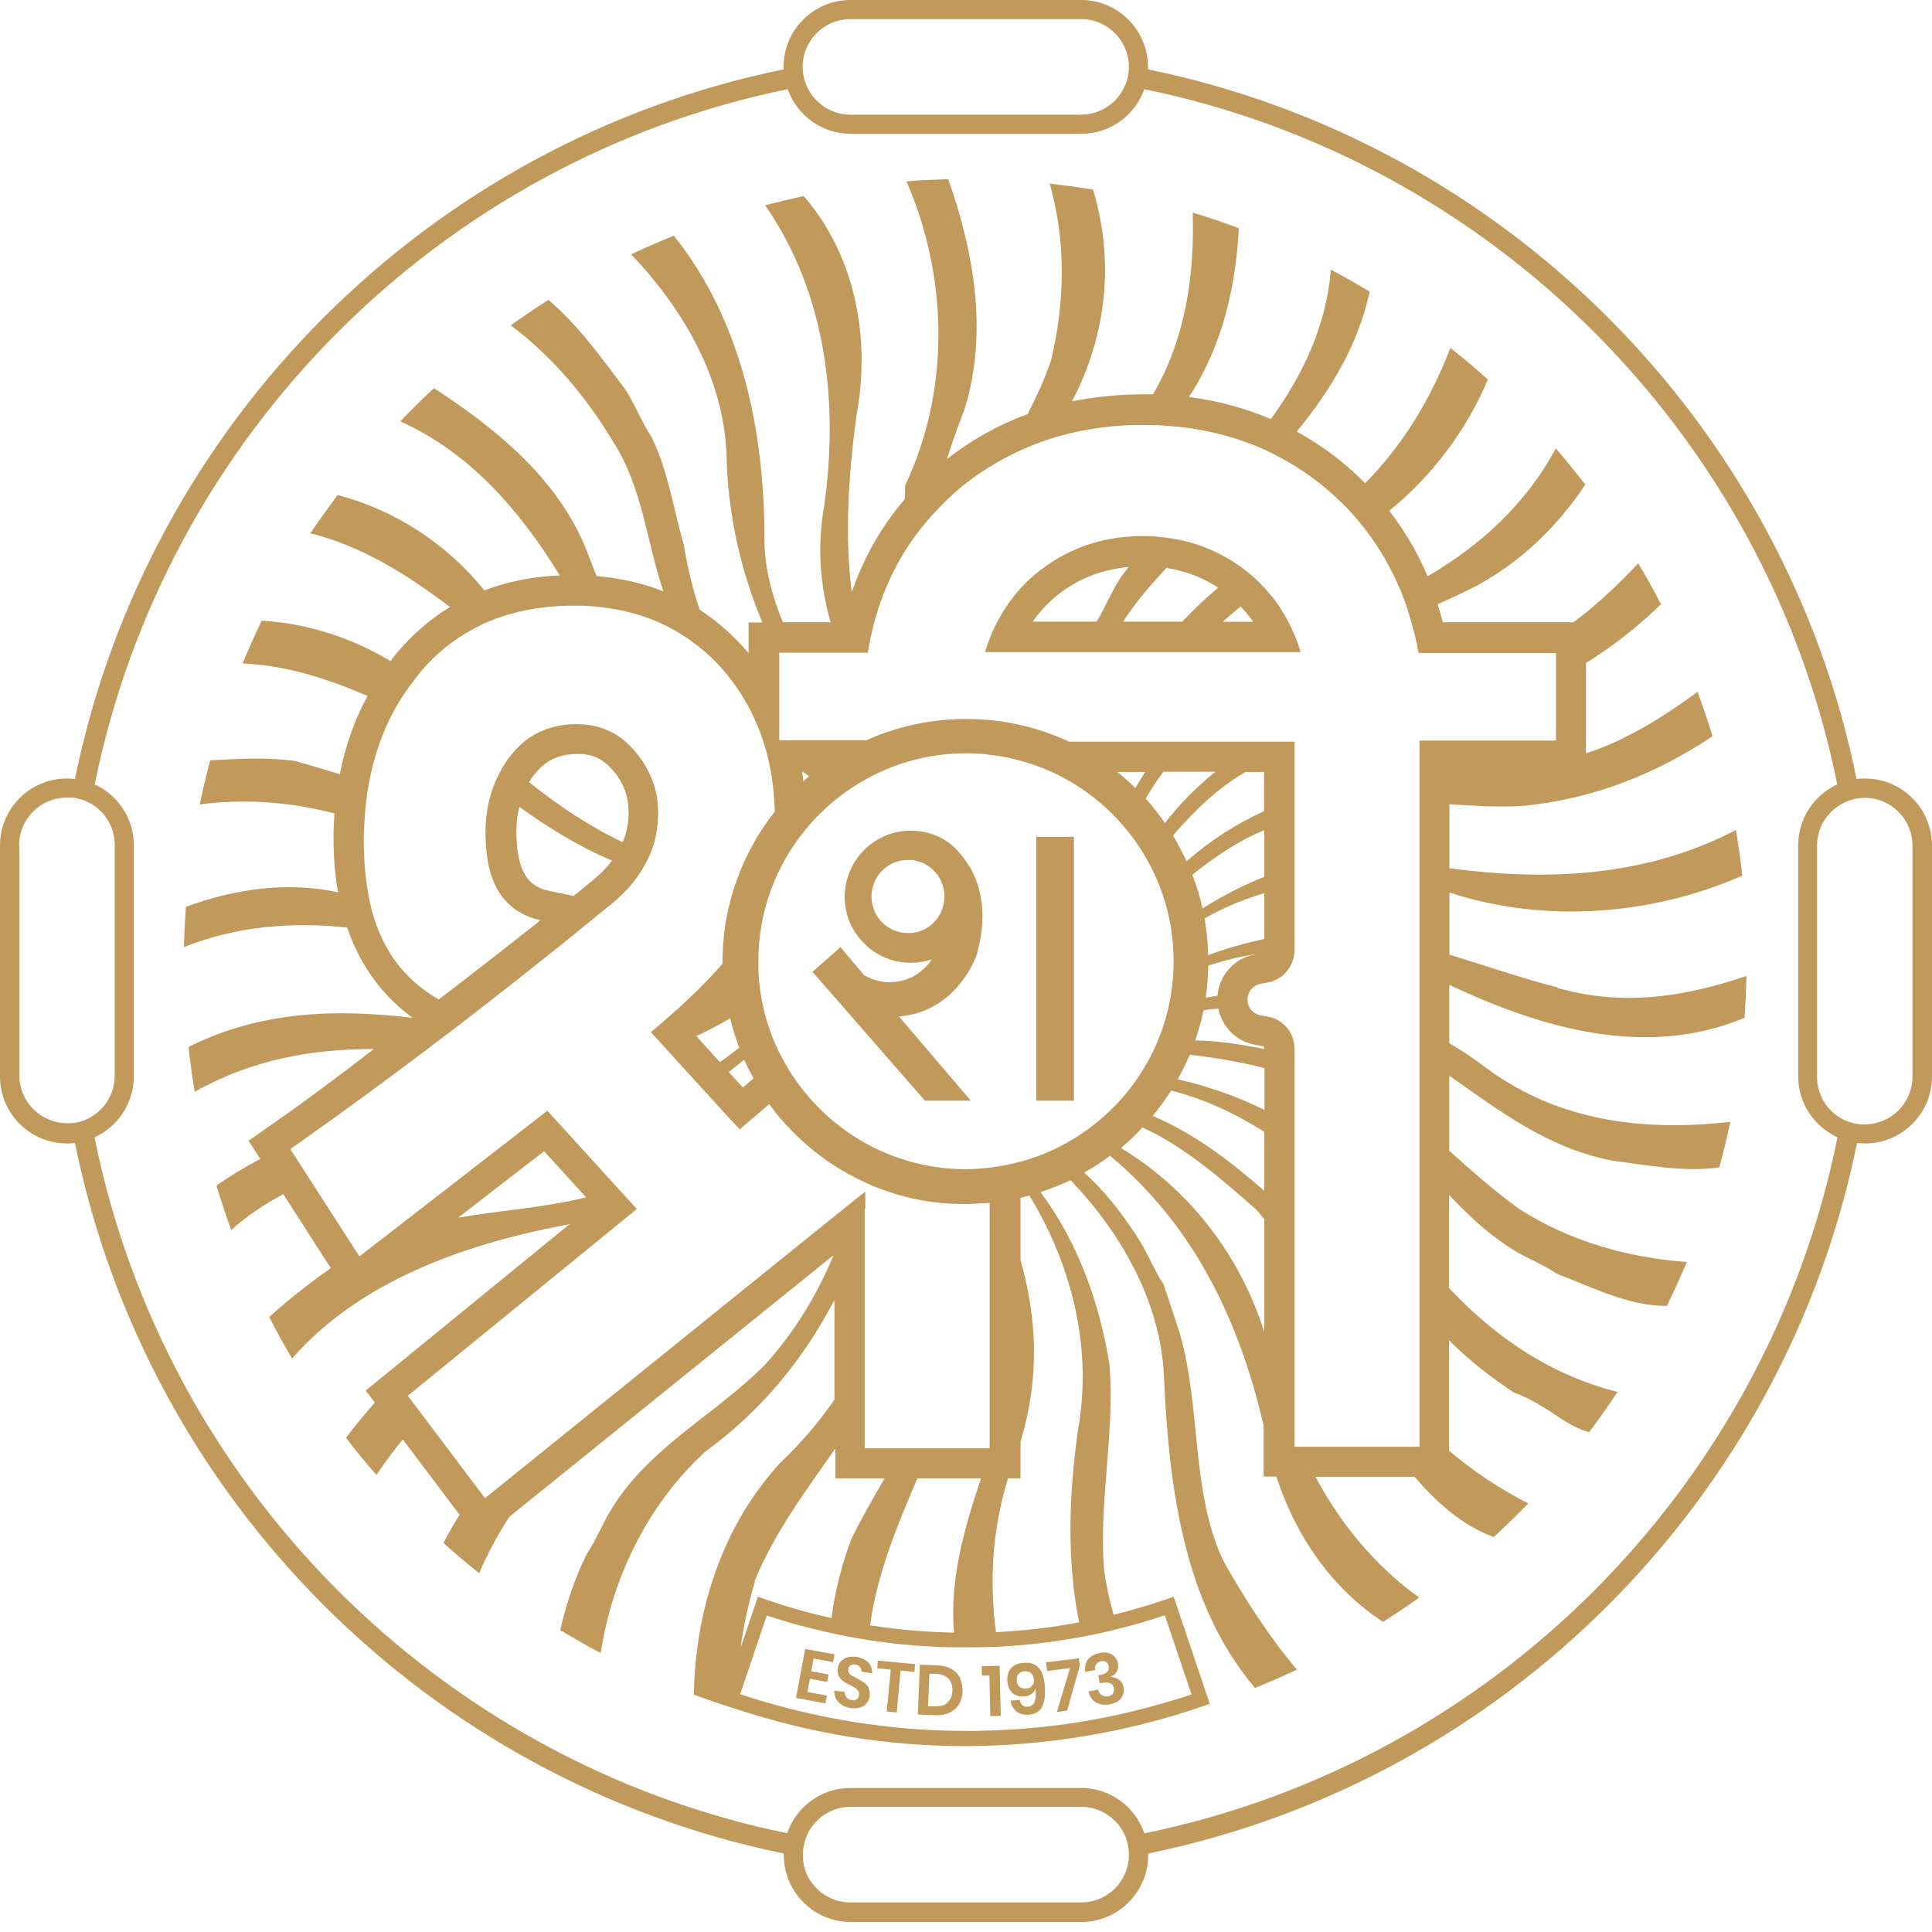 <svg width="66" height="66" viewBox="0 0 66 66" fill="none" xmlns="http://www.w3.org/2000/svg">
<path d="M53.209 33.731C51.983 33.42 50.757 32.992 49.515 32.612V30.49C52.736 31.547 56.407 31.283 59.519 29.915C59.465 29.394 59.387 28.873 59.302 28.353C56.329 29.907 53 30.133 49.515 29.658V27.474C50.377 27.529 51.199 27.583 52.045 27.529C54.381 27.303 56.539 26.464 58.502 25.151C58.347 24.638 58.177 24.133 57.99 23.635C56.803 24.506 55.538 25.298 54.18 25.734V22.648C55.095 22.081 55.949 21.412 56.741 20.643C56.5 20.169 56.236 19.703 55.965 19.244C55.274 19.975 54.544 20.674 53.753 21.257H49.29C49.236 21.047 49.174 20.845 49.112 20.643C49.376 20.526 49.639 20.402 49.903 20.278C51.626 19.493 53.078 18.179 54.156 16.555C53.83 16.135 53.497 15.716 53.147 15.319C52.123 17.231 50.563 18.638 48.77 19.687C48.429 18.879 47.986 18.133 47.459 17.449C48.918 16.267 50.097 14.705 50.827 12.964C50.416 12.591 49.989 12.234 49.546 11.884C48.879 13.633 47.916 15.21 46.636 16.508C46.426 16.298 46.209 16.096 45.984 15.902C45.456 15.451 44.89 15.07 44.3 14.744C45.448 13.337 46.388 11.806 46.791 9.964C46.356 9.7 45.914 9.451 45.464 9.21C45.316 11.107 44.509 12.809 43.415 14.317C42.538 13.944 41.607 13.687 40.613 13.563C40.637 13.524 40.668 13.485 40.691 13.446C41.793 11.713 42.22 9.716 42.321 7.796C41.801 7.602 41.273 7.423 40.745 7.26C40.807 9.358 40.512 11.542 39.403 13.446C39.403 13.446 39.395 13.462 39.387 13.47C39.286 13.47 39.185 13.47 39.077 13.47C38.223 13.47 37.408 13.555 36.624 13.71C37.827 11.387 38.068 8.892 37.338 6.475C36.849 6.397 36.352 6.327 35.856 6.273C36.438 8.255 36.368 10.438 35.895 12.342C35.685 12.964 35.406 13.555 35.103 14.146C34.109 14.511 33.194 15.024 32.348 15.684C32.526 15.117 32.728 14.55 32.945 13.998C33.76 11.387 33.279 8.635 32.394 6.125C31.913 6.133 31.44 6.156 30.966 6.195C32.41 9.514 32.449 13.361 30.92 16.586C30.92 16.741 30.92 16.897 30.904 17.06C30.105 17.985 29.507 19.05 29.096 20.231C28.848 18.28 28.987 16.213 29.259 14.192C29.756 11.527 29.204 8.713 27.458 6.7C27.016 6.793 26.573 6.902 26.139 7.011C28.227 10.027 28.661 13.757 28.149 17.324C27.908 18.677 28.017 19.998 28.374 21.257H26.744C26.372 20.348 26.116 19.407 26.116 18.436C26.116 14.682 25.324 10.928 23.019 8.052C22.522 8.255 22.033 8.464 21.56 8.69C23.407 10.625 24.827 13.096 24.827 15.855C24.913 17.76 25.332 19.578 26.046 21.265H25.572V22.314C25.503 22.228 25.425 22.143 25.347 22.057C24.905 21.576 24.424 21.171 23.904 20.829C23.663 20.13 23.492 19.399 23.36 18.622C22.996 17.332 22.809 16.042 22.258 14.931C21.894 14.379 21.707 13.827 21.335 13.267C20.473 12.117 19.721 11.084 18.735 10.244C18.3 10.524 17.866 10.812 17.447 11.115C18.875 12.179 20.047 13.586 20.962 15.117C21.956 16.679 22.072 18.451 22.662 20.2C21.956 19.92 21.195 19.749 20.38 19.679C20.264 19.392 20.155 19.096 20.039 18.801C19.069 16.361 16.95 14.643 14.823 13.26C14.428 13.625 14.047 14.006 13.675 14.394C16.057 15.467 17.749 17.425 19.123 19.656C18.192 19.695 17.338 19.866 16.546 20.169C15.289 18.599 13.512 17.425 11.533 16.912C11.214 17.34 10.904 17.775 10.601 18.218C12.34 18.646 13.877 19.609 15.374 20.736C14.691 21.148 14.086 21.677 13.543 22.322C13.473 22.407 13.411 22.5 13.341 22.586C12.022 21.785 10.5 21.296 8.94 21.203C8.708 21.684 8.49 22.174 8.288 22.664C9.755 22.726 11.168 23.177 12.557 23.775C12.107 24.591 11.796 25.485 11.61 26.449C11.114 26.293 10.601 26.145 10.089 25.998C9.119 25.858 8.149 25.928 7.179 25.974C7.047 26.472 6.93 26.977 6.822 27.482C8.389 27.272 9.942 27.404 11.424 27.785C11.408 28.065 11.393 28.337 11.393 28.625C11.393 29.309 11.447 29.923 11.548 30.482C9.841 30.109 8.025 30.358 6.348 30.98C6.317 31.438 6.294 31.889 6.286 32.355C8.032 31.656 9.926 31.477 11.859 31.687C12.371 33.179 13.232 34.143 14.101 34.772C11.44 34.446 8.84 34.555 6.441 35.767C6.496 36.28 6.566 36.793 6.651 37.298C8.576 36.21 10.648 35.829 12.774 35.837C11.649 36.7 10.555 37.524 9.476 38.278L8.49 38.969L8.894 39.591C8.374 39.863 7.869 40.166 7.396 40.5C7.551 41.013 7.714 41.518 7.9 42.016C8.451 41.526 9.049 41.13 9.678 40.796L11.3 43.321C10.578 43.827 9.856 44.394 9.197 44.992C9.445 45.474 9.701 45.948 9.98 46.407C12.247 43.811 15.77 42.521 19.294 41.852C19.348 41.845 19.402 41.829 19.464 41.814L12.495 47.503L12.805 47.915C12.464 48.303 12.13 48.7 11.82 49.119C12.153 49.554 12.495 49.974 12.86 50.386C13.139 49.966 13.442 49.562 13.76 49.174L15.7 51.746C15.506 52.057 15.32 52.376 15.149 52.71C15.545 53.067 15.949 53.409 16.368 53.744C16.655 53.067 17.004 52.43 17.4 51.816L28.475 42.878C27.908 44.254 27.125 45.529 26.116 46.64C24.455 48.303 22.251 49.407 20.962 51.435C20.598 51.987 20.411 52.539 20.039 53.099C19.643 53.891 19.348 54.777 19.138 55.687C19.589 55.959 20.054 56.223 20.52 56.471C20.916 53.883 22.142 51.381 24.09 49.593C26.007 48.194 27.427 46.469 28.506 44.41V47.814C27.971 48.591 27.35 49.314 26.667 49.959C24.703 52.088 23.756 54.948 23.702 57.894C24.175 58.065 24.649 58.228 25.13 58.376C27.652 59.215 30.283 59.65 32.969 59.65C35.654 59.65 38.479 59.192 41.087 58.29L41.327 58.205L40.093 54.544L39.853 54.63C39.255 54.839 38.65 55.01 38.044 55.166C37.905 54.684 37.796 54.187 37.718 53.658C37.532 51.264 38.083 49.049 37.905 46.648C37.579 44.549 36.834 42.451 35.545 40.726C35.895 40.609 36.236 40.477 36.57 40.314C38.269 42.086 39.589 44.386 39.752 46.834C39.923 50.712 40.396 54.746 42.872 57.661C43.361 57.466 43.834 57.257 44.307 57.039C43.353 55.912 42.507 54.599 41.777 53.293C40.675 50.899 41.04 48.132 40.303 45.544L39.752 43.881C39.387 43.329 39.201 42.777 38.828 42.218C38.285 41.394 37.734 40.679 37.035 40.057C37.346 39.886 37.641 39.692 37.92 39.482C40.683 41.783 42.297 44.938 43.167 48.7V50.441H43.601C44.269 52.492 45.503 54.264 47.249 55.407C47.668 55.142 48.079 54.863 48.483 54.575C46.977 53.495 45.813 52.08 44.936 50.448H48.32C49.104 51.35 49.973 52.127 51.029 52.508C51.432 52.135 51.828 51.754 52.208 51.358C51.246 50.868 50.33 50.262 49.5 49.554V45.785C50.19 46.477 50.904 47.029 51.719 47.573C52.27 47.759 52.821 48.124 53.38 48.498C53.629 48.661 53.955 48.832 54.288 48.925C54.63 48.474 54.948 48.016 55.258 47.549C53.023 46.99 51.114 45.723 49.5 43.998V40.819C50.105 41.456 50.749 42.078 51.541 42.599C52.092 42.964 52.643 43.15 53.202 43.523C54.366 43.959 55.646 44.627 56.943 44.612C57.183 44.122 57.408 43.617 57.626 43.112C55.608 42.964 53.629 42.404 51.913 41.309C51.036 40.679 50.268 39.987 49.508 39.311V36.746C51.261 37.974 52.868 39.21 55.049 39.645C56.221 39.793 57.517 40.057 58.735 39.879C58.875 39.365 58.999 38.853 59.108 38.324C56.166 38.658 53.272 38.316 50.811 36.513C50.392 36.187 49.958 35.899 49.508 35.635V33.645C52.69 35.138 56.228 36.171 59.597 34.772C59.628 34.298 59.651 33.824 59.659 33.342C57.563 34.05 55.452 34.392 53.202 33.746L53.209 33.731ZM15.654 41.596L18.587 39.327L20.023 40.904C18.595 41.254 17.113 41.347 15.654 41.596ZM29.561 41.285V40.702L29.096 41.075L27.039 42.731L16.57 51.179L16.321 50.852L14.466 48.389L13.931 47.681L17.897 44.448L21.754 41.301L21.607 41.138L21.102 40.586L19.689 39.031L19.038 38.316L18.696 37.943L18.207 38.324L17.097 39.187L12.875 42.459L12.278 42.917L12.2 42.801L10.64 40.376L9.918 39.257L10.089 39.132C10.167 39.078 10.244 39.024 10.322 38.969C11.665 38.021 13.054 37.003 14.49 35.923C14.885 35.627 15.273 35.324 15.677 35.021C16.329 34.516 16.996 34.003 17.664 33.474C17.936 33.257 18.215 33.039 18.486 32.822C19.014 32.402 19.542 31.982 20.07 31.547C20.209 31.43 20.357 31.314 20.497 31.197C20.613 31.104 20.73 31.011 20.846 30.917C21.28 30.568 21.622 30.195 21.878 29.798C22.01 29.604 22.111 29.394 22.204 29.192C22.39 28.749 22.483 28.283 22.483 27.778C22.483 27.49 22.452 27.218 22.383 26.962C22.375 26.915 22.359 26.876 22.344 26.829C22.212 26.402 21.994 26.013 21.676 25.648C21.195 25.088 20.613 24.793 19.922 24.747C19.86 24.747 19.79 24.739 19.728 24.739C19.604 24.739 19.488 24.739 19.371 24.754C18.58 24.832 17.943 25.174 17.454 25.803C17.384 25.889 17.322 25.974 17.26 26.068C17.09 26.324 16.95 26.612 16.841 26.907C16.678 27.373 16.585 27.886 16.585 28.438C16.585 28.687 16.601 28.92 16.624 29.138C16.694 29.767 16.872 30.272 17.167 30.645C17.47 31.042 17.897 31.306 18.456 31.438C18.471 31.438 17.866 31.912 17.159 32.464C16.911 32.658 16.647 32.86 16.399 33.055C15.654 33.638 14.986 34.143 14.986 34.143C14.024 33.583 13.372 32.829 12.961 31.858C12.821 31.531 12.712 31.189 12.635 30.816C12.495 30.171 12.425 29.441 12.425 28.633C12.425 28.454 12.433 28.275 12.448 28.096C12.472 27.645 12.518 27.21 12.596 26.791C12.767 25.858 13.062 24.995 13.496 24.21C13.698 23.845 13.938 23.503 14.202 23.169C14.249 23.107 14.296 23.044 14.342 22.982C14.87 22.345 15.491 21.848 16.189 21.475C16.5 21.304 16.826 21.164 17.175 21.055C17.912 20.814 18.719 20.69 19.596 20.69C19.643 20.69 19.682 20.69 19.728 20.69C20.109 20.69 20.481 20.728 20.838 20.783C21.762 20.923 22.592 21.234 23.322 21.7C23.78 21.995 24.206 22.337 24.587 22.757C25.246 23.48 25.728 24.311 26.046 25.236C26.24 25.803 26.364 26.402 26.426 27.047C26.442 27.241 26.457 27.436 26.465 27.63C26.465 27.661 26.465 27.7 26.465 27.731C26.24 28.011 26.038 28.314 25.852 28.617C25.828 28.656 25.805 28.695 25.782 28.741C25.58 29.099 25.394 29.472 25.246 29.86C25.192 30.008 25.138 30.156 25.083 30.311C24.975 30.645 24.889 30.995 24.82 31.345C24.796 31.477 24.773 31.601 24.757 31.733C24.711 32.075 24.688 32.433 24.68 32.783C24.68 32.806 24.68 32.829 24.68 32.845C24.68 32.876 24.68 32.899 24.68 32.923C24.61 33 24.54 33.086 24.462 33.171C23.904 33.785 23.159 34.485 22.235 35.262L22.328 35.363L22.747 35.822L23.694 36.863L24.036 37.236L24.951 38.239L25.254 38.565L25.27 38.581L26.279 37.718C26.457 37.967 26.651 38.208 26.861 38.433C26.977 38.557 27.093 38.674 27.21 38.79C27.458 39.031 27.714 39.249 27.986 39.459C28.087 39.536 28.188 39.606 28.297 39.684C28.607 39.894 28.925 40.088 29.259 40.252C29.383 40.314 29.515 40.376 29.647 40.438C29.957 40.578 30.283 40.694 30.617 40.796C30.772 40.842 30.927 40.881 31.083 40.92C31.416 40.998 31.758 41.06 32.107 41.091C32.255 41.106 32.402 41.114 32.55 41.122C32.689 41.122 32.829 41.13 32.969 41.13C33.202 41.13 33.426 41.114 33.659 41.099C33.706 41.099 33.76 41.099 33.807 41.091V49.477H29.538V41.293L29.561 41.285ZM17.741 27.56C18.743 28.291 19.798 28.928 20.908 29.402C20.722 29.643 20.497 29.876 20.217 30.101C20.008 30.272 19.806 30.436 19.596 30.607L18.812 30.443C18.401 30.358 17.641 30.202 17.641 28.423C17.641 28.119 17.672 27.832 17.741 27.56ZM20.931 26.309C21.304 26.736 21.474 27.203 21.474 27.762C21.474 28.119 21.405 28.454 21.273 28.772C20.147 28.236 19.084 27.529 18.075 26.721C18.137 26.62 18.199 26.518 18.277 26.433C18.649 25.967 19.1 25.757 19.752 25.757C20.241 25.757 20.59 25.92 20.931 26.309ZM25.378 37.151L24.897 36.622C25.076 36.482 25.246 36.342 25.425 36.202C25.518 36.42 25.627 36.63 25.743 36.84L25.378 37.151ZM24.595 36.288L23.787 35.394C24.175 35.215 24.563 35.013 24.944 34.788C25.029 35.13 25.13 35.464 25.254 35.79C25.037 35.961 24.82 36.125 24.595 36.28V36.288ZM27.637 26.518C27.575 26.573 27.505 26.627 27.443 26.689C27.427 26.573 27.419 26.464 27.404 26.348C27.482 26.402 27.559 26.464 27.637 26.518ZM39.798 55.197L40.706 57.886C40.311 58.018 39.915 58.135 39.519 58.243C39.022 58.383 38.518 58.508 38.006 58.617C36.981 58.834 35.933 58.982 34.886 59.06C34.358 59.098 33.83 59.122 33.295 59.13C33.194 59.13 33.093 59.13 32.992 59.13C31.968 59.13 30.951 59.067 29.942 58.935C29.422 58.873 28.902 58.788 28.39 58.687C27.342 58.484 26.302 58.212 25.285 57.878L26.193 55.189C26.892 55.422 27.606 55.617 28.328 55.772C28.778 55.873 29.228 55.959 29.678 56.029C30.664 56.184 31.665 56.262 32.658 56.277C33.139 56.277 33.621 56.277 34.102 56.254C35.064 56.207 36.026 56.091 36.981 55.912C37.4 55.834 37.812 55.749 38.223 55.64C38.751 55.508 39.278 55.352 39.798 55.181V55.197ZM32.588 55.679C32.588 55.679 32.588 55.741 32.596 55.772C31.634 55.757 30.679 55.671 29.724 55.523C29.957 53.79 30.633 52.15 31.339 50.503H33.512C32.953 52.181 32.456 53.883 32.581 55.679H32.588ZM25.774 54.016C26.48 52.321 27.513 50.946 28.537 49.485V50.503H30.221C29.833 51.171 29.445 51.84 29.096 52.547C28.762 53.417 28.529 54.334 28.405 55.275C27.637 55.104 26.876 54.894 26.131 54.63L25.891 54.544L25.301 56.293C25.402 55.539 25.565 54.777 25.79 54.023L25.774 54.016ZM36.826 48.855C36.515 51.054 36.438 53.308 36.865 55.422C35.926 55.601 34.971 55.71 34.024 55.757C33.791 54.016 33.9 52.22 34.435 50.503H34.862V49.244C35.507 47.161 35.444 45.078 34.862 43.049V40.92C34.963 40.897 35.064 40.873 35.165 40.842C36.632 43.252 37.323 46.057 36.826 48.855ZM34.862 39.684C34.529 39.777 34.187 39.84 33.83 39.886C33.559 39.917 33.279 39.941 32.992 39.941C30.609 39.941 28.498 38.752 27.21 36.941C27.008 36.661 26.83 36.358 26.667 36.047C26.209 35.153 25.937 34.143 25.906 33.078C25.906 33 25.906 32.923 25.906 32.837C25.906 31.127 26.511 29.565 27.52 28.337C27.823 27.964 28.165 27.63 28.537 27.327C28.855 27.063 29.204 26.829 29.569 26.627C30.586 26.06 31.758 25.734 33 25.734C33.279 25.734 33.559 25.749 33.838 25.788C34.567 25.873 35.266 26.076 35.91 26.363C38.37 27.474 40.093 29.962 40.093 32.837C40.093 36.109 37.874 38.86 34.87 39.684H34.862ZM42.903 35.697L43.12 35.736C43.159 35.736 43.19 35.775 43.19 35.814V35.837C42.398 35.674 41.622 35.557 40.831 35.542C40.947 35.208 41.04 34.858 41.118 34.508C41.288 34.485 41.452 34.469 41.622 34.454C41.746 35.091 42.251 35.596 42.911 35.697H42.903ZM43.19 37.912C42.259 37.454 41.265 37.104 40.233 36.871C40.38 36.599 40.52 36.319 40.644 36.031C41.514 36.132 42.359 36.272 43.198 36.49V37.912H43.19ZM43.19 40.679C41.987 39.63 40.784 38.72 39.379 38.122C39.604 37.85 39.814 37.555 40.008 37.252C41.149 37.547 42.212 38.044 43.19 38.666V40.679ZM41.599 34.018C41.459 34.034 41.327 34.057 41.188 34.081C41.242 33.723 41.273 33.358 41.273 32.992C41.824 32.806 42.383 32.674 42.942 32.588L42.833 32.612C42.142 32.752 41.645 33.334 41.591 34.018H41.599ZM43.19 32.075C42.553 32.215 41.909 32.394 41.273 32.627C41.265 32.2 41.219 31.78 41.149 31.376C41.809 31.003 42.492 30.715 43.19 30.513V32.075ZM41.079 31.034C40.994 30.638 40.877 30.257 40.73 29.884C41.514 29.262 42.282 28.733 43.19 28.36V29.954C42.46 30.241 41.754 30.614 41.079 31.034ZM43.19 27.708C42.251 28.135 41.358 28.695 40.536 29.425C40.396 29.122 40.241 28.827 40.07 28.539C40.823 27.684 41.568 26.938 42.553 26.371H43.182V27.708H43.19ZM39.798 28.119C39.597 27.824 39.371 27.544 39.139 27.28C39.325 26.962 39.527 26.651 39.744 26.363H41.521C40.893 26.868 40.318 27.443 39.798 28.112V28.119ZM38.782 26.915C38.588 26.721 38.378 26.542 38.169 26.371H39.123C39.007 26.55 38.898 26.728 38.789 26.915H38.782ZM38.293 39.218C38.557 39 38.797 38.767 39.03 38.518C40.458 39.171 41.677 40.236 42.903 41.309C43.004 41.417 43.097 41.534 43.19 41.651V45.505C42.375 42.91 40.644 40.632 38.293 39.218ZM48.491 35.091V49.422H44.222V35.79C44.207 35.254 43.819 34.811 43.291 34.726L43.074 34.687C42.903 34.656 42.763 34.555 42.685 34.415C42.647 34.337 42.616 34.252 42.616 34.158C42.616 34.073 42.631 33.995 42.662 33.925C42.732 33.77 42.864 33.653 43.042 33.614L43.33 33.56C43.834 33.459 44.199 33.016 44.222 32.503V25.337H36.523C36.438 25.298 36.345 25.252 36.259 25.221C35.848 25.042 35.421 24.902 34.979 24.793C34.963 24.793 34.948 24.793 34.932 24.785C34.591 24.7 34.242 24.645 33.892 24.607C33.76 24.591 33.621 24.583 33.481 24.576C33.318 24.568 33.163 24.56 33 24.56C32.759 24.56 32.519 24.576 32.286 24.591C32.123 24.607 31.968 24.622 31.805 24.645C31.44 24.7 31.09 24.778 30.741 24.871C30.594 24.918 30.439 24.964 30.291 25.011C30.043 25.096 29.794 25.197 29.561 25.306V25.291H26.62V22.298H29.647C29.833 21.125 30.206 20.052 30.749 19.104C31.059 18.552 31.44 18.047 31.867 17.573C32.146 17.27 32.441 16.975 32.759 16.703C33.256 16.291 33.791 15.933 34.35 15.638C34.839 15.381 35.343 15.164 35.871 14.993C36.748 14.713 37.68 14.557 38.673 14.519C38.805 14.519 38.945 14.519 39.084 14.519C39.364 14.519 39.643 14.526 39.915 14.55C40.924 14.62 41.878 14.837 42.763 15.179C43.058 15.296 43.345 15.42 43.617 15.568C44.222 15.879 44.789 16.26 45.324 16.71C45.518 16.874 45.705 17.052 45.883 17.223C46.155 17.488 46.395 17.775 46.628 18.07C47.125 18.715 47.536 19.423 47.854 20.192C47.971 20.48 48.079 20.775 48.165 21.086C48.281 21.482 48.39 21.887 48.46 22.306H53.155V25.298H48.491V35.099V35.091Z" fill="#C19A5B"/>
<path d="M63.703 26.596C63.61 26.596 63.517 26.596 63.423 26.611C60.948 14.448 51.355 4.85 39.217 2.37C39.217 2.339 39.217 2.316 39.217 2.285C39.217 1.026 38.192 0 36.935 0H29.05C27.792 0 26.768 1.026 26.768 2.285C26.768 2.316 26.768 2.339 26.768 2.37C14.63 4.85 5.037 14.456 2.561 26.611C2.468 26.603 2.375 26.596 2.282 26.596C1.024 26.596 0 27.621 0 28.881V36.777C0 38.036 1.024 39.062 2.282 39.062C2.375 39.062 2.468 39.062 2.561 39.046C5.029 51.217 14.622 60.831 26.776 63.318C26.776 63.333 26.776 63.357 26.776 63.372C26.776 64.631 27.8 65.657 29.057 65.657H36.943C38.2 65.657 39.224 64.631 39.224 63.372C39.224 63.357 39.224 63.333 39.224 63.318C51.378 60.831 60.963 51.217 63.439 39.046C63.532 39.054 63.625 39.062 63.718 39.062C64.975 39.062 66 38.036 66 36.777V28.881C66 27.621 64.975 26.596 63.718 26.596H63.703ZM65.333 36.777C65.333 37.678 64.603 38.409 63.703 38.409C63.648 38.409 63.602 38.409 63.547 38.409C63.307 38.386 63.082 38.308 62.888 38.199C62.399 37.919 62.073 37.391 62.073 36.785V28.888C62.073 28.29 62.399 27.761 62.888 27.482C63.09 27.365 63.307 27.287 63.547 27.264C63.602 27.264 63.648 27.256 63.703 27.256C64.603 27.256 65.333 27.987 65.333 28.888V36.785V36.777ZM36.935 0.653C37.82 0.653 38.541 1.368 38.565 2.246C38.565 2.262 38.565 2.269 38.565 2.285C38.565 2.51 38.518 2.728 38.433 2.922C38.184 3.505 37.602 3.917 36.935 3.917H29.05C28.374 3.917 27.8 3.505 27.552 2.922C27.466 2.728 27.42 2.51 27.42 2.285C27.42 2.269 27.42 2.262 27.42 2.246C27.443 1.36 28.165 0.653 29.05 0.653H36.935ZM0.652 28.881C0.652 27.979 1.381 27.248 2.282 27.248C2.297 27.248 2.305 27.248 2.321 27.248C2.352 27.248 2.375 27.248 2.406 27.248C2.421 27.248 2.429 27.248 2.445 27.248C2.46 27.248 2.484 27.248 2.499 27.248C2.662 27.272 2.817 27.318 2.965 27.381C3.011 27.404 3.058 27.427 3.104 27.45C3.586 27.73 3.919 28.259 3.919 28.857V36.753C3.919 37.056 3.834 37.344 3.687 37.585C3.547 37.826 3.345 38.02 3.104 38.16C2.903 38.277 2.685 38.354 2.445 38.37C2.398 38.37 2.344 38.37 2.29 38.37C1.863 38.37 1.467 38.199 1.18 37.927C0.861 37.632 0.66 37.204 0.66 36.738V28.842L0.652 28.881ZM27.707 64.289C27.536 64.041 27.435 63.753 27.428 63.434C27.428 63.411 27.428 63.388 27.428 63.364C27.428 63.147 27.474 62.945 27.544 62.751C27.567 62.696 27.59 62.65 27.614 62.595C27.886 62.082 28.429 61.725 29.05 61.725H36.935C37.393 61.725 37.812 61.919 38.107 62.222C38.254 62.37 38.371 62.548 38.448 62.743C38.526 62.929 38.565 63.139 38.565 63.357C38.565 63.38 38.565 63.403 38.565 63.427C38.541 63.901 38.324 64.328 37.975 64.616C37.695 64.849 37.331 64.989 36.935 64.989H29.05C28.491 64.989 28.002 64.709 27.707 64.282V64.289ZM39.092 62.626C38.782 61.725 37.936 61.08 36.935 61.08H29.05C28.048 61.08 27.195 61.732 26.892 62.626C15.002 60.186 5.627 50.766 3.229 38.852C4.02 38.494 4.571 37.694 4.571 36.769V28.873C4.571 27.948 4.02 27.155 3.236 26.798C5.642 14.891 15.025 5.479 26.908 3.047C27.226 3.933 28.064 4.57 29.057 4.57H36.943C37.936 4.57 38.774 3.933 39.092 3.047C50.975 5.479 60.358 14.891 62.764 26.798C61.98 27.155 61.429 27.956 61.429 28.873V36.769C61.429 37.694 61.98 38.487 62.771 38.852C60.373 50.774 50.998 60.194 39.108 62.626H39.092Z" fill="#C19A5B"/>
<path d="M44.432 22.276C44.363 22.027 44.269 21.794 44.169 21.569C43.928 21.017 43.602 20.52 43.206 20.092C42.997 19.867 42.772 19.657 42.531 19.471C42.508 19.455 42.492 19.439 42.469 19.424C41.926 19.02 41.328 18.724 40.684 18.538C40.296 18.429 39.892 18.359 39.465 18.328C39.326 18.32 39.194 18.312 39.054 18.312C38.022 18.312 37.09 18.546 36.26 19.004C36.058 19.113 35.864 19.237 35.678 19.377C35.624 19.416 35.569 19.455 35.515 19.494C34.677 20.154 34.071 21.025 33.714 22.074C33.691 22.144 33.668 22.206 33.645 22.276H44.425H44.432ZM35.274 21.242C35.523 20.885 35.818 20.574 36.159 20.302C36.842 19.766 37.649 19.455 38.557 19.369C38.472 19.478 38.386 19.587 38.301 19.704C37.96 20.217 37.773 20.722 37.463 21.235H35.282L35.274 21.242ZM38.363 21.242C38.666 20.776 39.015 20.325 39.403 19.89C39.551 19.727 39.698 19.564 39.846 19.401C40.49 19.502 41.087 19.727 41.615 20.077C41.188 20.434 40.777 20.823 40.389 21.235H38.363V21.242ZM41.77 21.242C41.972 21.064 42.174 20.885 42.383 20.722C42.539 20.885 42.686 21.056 42.81 21.242H41.77Z" fill="#C19A5B"/>
<path d="M36.687 28.586H35.398V37.601H36.687V28.586Z" fill="#C19A5B"/>
<path d="M33.109 29.595C32.876 29.191 32.605 28.95 32.48 28.841C32.434 28.802 32.403 28.779 32.403 28.779C32.038 28.523 31.596 28.375 31.114 28.375C30.517 28.375 29.974 28.608 29.57 28.989C29.135 29.401 28.856 29.984 28.856 30.637C28.856 31.29 29.128 31.865 29.57 32.276C29.609 32.308 29.64 32.346 29.679 32.377C30.067 32.696 30.571 32.891 31.114 32.891C31.363 32.891 31.603 32.852 31.828 32.774C31.805 32.805 31.782 32.844 31.759 32.875C31.627 33.046 31.479 33.178 31.316 33.287C31.208 33.357 31.091 33.411 30.967 33.458C30.781 33.52 30.579 33.551 30.362 33.551C30.098 33.551 29.834 33.481 29.57 33.341C29.555 33.341 29.547 33.326 29.531 33.326L28.709 32.354L28.546 32.502L27.754 33.201L28.546 34.103L29.392 35.074L31.596 37.6H33.163L30.711 34.725C31.332 34.67 31.875 34.453 32.333 34.072C32.488 33.947 32.636 33.8 32.768 33.637C33.047 33.302 33.257 32.937 33.388 32.556C33.388 32.556 33.388 32.541 33.388 32.533C33.583 31.81 33.598 31.196 33.513 30.691C33.435 30.24 33.288 29.875 33.117 29.595H33.109ZM32.108 31.235C32.03 31.375 31.929 31.499 31.805 31.6C31.743 31.655 31.673 31.694 31.603 31.733C31.534 31.771 31.456 31.802 31.378 31.826C31.301 31.849 31.215 31.865 31.138 31.872C31.099 31.872 31.052 31.872 31.014 31.872C30.54 31.872 30.129 31.608 29.919 31.22C29.826 31.041 29.772 30.839 29.772 30.621C29.772 30.233 29.95 29.883 30.23 29.657C30.323 29.58 30.424 29.517 30.54 29.471C30.618 29.44 30.695 29.416 30.773 29.401C30.851 29.385 30.936 29.378 31.021 29.378C31.068 29.378 31.107 29.378 31.145 29.378C31.27 29.393 31.394 29.424 31.503 29.471C31.541 29.486 31.58 29.502 31.611 29.525C31.999 29.735 32.263 30.147 32.263 30.621C32.263 30.839 32.209 31.041 32.116 31.22L32.108 31.235Z" fill="#C19A5B"/>
<path d="M27.505 56.332L27.194 58.003L28.195 58.19L28.25 57.925L27.582 57.801L27.668 57.35L28.258 57.459L28.273 57.366L28.304 57.203L28.273 57.195L27.714 57.094L27.792 56.658L28.273 56.744L28.459 56.783L28.506 56.511L28.281 56.472L27.505 56.332Z" fill="#C19A5B"/>
<path d="M29.686 57.667C29.648 57.597 29.593 57.535 29.531 57.489C29.469 57.442 29.384 57.395 29.283 57.341C29.205 57.302 29.151 57.271 29.104 57.248C29.058 57.224 29.027 57.185 29.003 57.154C28.98 57.115 28.972 57.077 28.98 57.022C28.988 56.96 29.011 56.913 29.058 56.89C29.104 56.867 29.151 56.851 29.213 56.859C29.283 56.867 29.337 56.898 29.376 56.944C29.415 56.991 29.43 57.045 29.43 57.108L29.648 57.139L29.795 57.162C29.795 57.014 29.756 56.89 29.663 56.789C29.663 56.781 29.648 56.773 29.64 56.773C29.547 56.688 29.423 56.626 29.26 56.602C29.089 56.579 28.941 56.602 28.825 56.672C28.709 56.742 28.639 56.851 28.623 56.991C28.608 57.1 28.623 57.185 28.654 57.255C28.693 57.325 28.74 57.388 28.802 57.426C28.864 57.473 28.941 57.52 29.042 57.566C29.12 57.605 29.182 57.636 29.221 57.667C29.267 57.691 29.298 57.729 29.322 57.768C29.345 57.807 29.353 57.854 29.345 57.908C29.337 57.97 29.314 58.009 29.267 58.048C29.221 58.087 29.166 58.095 29.097 58.079C29.019 58.071 28.957 58.032 28.918 57.986C28.879 57.931 28.856 57.869 28.856 57.799L28.499 57.753C28.499 57.854 28.515 57.947 28.561 58.032C28.608 58.118 28.677 58.188 28.763 58.242C28.848 58.297 28.957 58.336 29.073 58.351C29.198 58.367 29.298 58.359 29.392 58.328C29.485 58.297 29.555 58.25 29.609 58.18C29.663 58.11 29.694 58.04 29.71 57.955C29.71 57.924 29.71 57.9 29.71 57.869C29.71 57.823 29.71 57.776 29.686 57.729C29.686 57.714 29.679 57.691 29.671 57.675L29.686 57.667Z" fill="#C19A5B"/>
<path d="M29.966 56.991L30.431 57.037L30.292 58.468L30.633 58.499L30.765 57.069L31.239 57.115L31.262 56.851L29.989 56.727L29.966 56.991Z" fill="#C19A5B"/>
<path d="M32.798 57.326C32.736 57.194 32.635 57.093 32.503 57.015C32.371 56.937 32.216 56.898 32.03 56.891L31.424 56.867L31.355 58.569L31.96 58.593C32.146 58.6 32.309 58.569 32.441 58.507C32.573 58.445 32.682 58.344 32.759 58.219C32.837 58.095 32.876 57.947 32.883 57.776V57.761C32.883 57.613 32.86 57.481 32.806 57.357C32.806 57.349 32.806 57.334 32.798 57.326ZM32.371 58.165C32.27 58.258 32.123 58.297 31.937 58.289H31.704L31.75 57.178H31.983C32.169 57.194 32.309 57.248 32.402 57.349C32.495 57.45 32.542 57.59 32.534 57.761C32.534 57.932 32.472 58.064 32.363 58.157L32.371 58.165Z" fill="#C19A5B"/>
<path d="M33.535 56.922L33.543 57.24L33.799 57.233L33.83 58.624L34.187 58.616L34.148 56.906L33.535 56.922Z" fill="#C19A5B"/>
<path d="M35.491 56.992C35.39 56.852 35.212 56.782 34.963 56.805C34.839 56.813 34.73 56.844 34.645 56.898C34.56 56.953 34.498 57.031 34.459 57.116C34.42 57.209 34.404 57.31 34.412 57.419C34.428 57.598 34.482 57.738 34.583 57.831C34.684 57.924 34.816 57.963 34.979 57.955C35.08 57.955 35.165 57.917 35.235 57.87C35.305 57.816 35.351 57.753 35.374 57.676C35.398 57.886 35.382 58.041 35.343 58.142C35.297 58.243 35.219 58.297 35.111 58.305C34.963 58.313 34.87 58.235 34.831 58.072L34.552 58.095H34.521C34.536 58.196 34.567 58.282 34.622 58.36C34.629 58.375 34.645 58.383 34.653 58.391C34.699 58.453 34.754 58.499 34.831 58.531C34.917 58.569 35.017 58.585 35.142 58.577C35.359 58.562 35.514 58.476 35.599 58.305C35.685 58.134 35.716 57.909 35.693 57.606C35.677 57.342 35.615 57.132 35.506 56.992H35.491ZM35.25 57.598C35.196 57.652 35.126 57.683 35.041 57.683C34.955 57.683 34.878 57.668 34.823 57.621C34.769 57.575 34.738 57.497 34.73 57.404C34.73 57.31 34.746 57.24 34.792 57.186C34.839 57.132 34.909 57.1 34.994 57.093C35.095 57.093 35.173 57.108 35.227 57.163C35.281 57.217 35.312 57.287 35.32 57.38C35.328 57.474 35.305 57.544 35.242 57.598H35.25Z" fill="#C19A5B"/>
<path d="M35.732 56.788L35.771 57.084L36.555 56.983L36.105 58.483L36.454 58.436L36.889 56.897L36.858 56.648L35.732 56.788Z" fill="#C19A5B"/>
<path d="M37.083 57.115L37.316 57.068L37.409 57.053C37.401 56.967 37.409 56.905 37.447 56.85C37.486 56.796 37.541 56.765 37.61 56.749C37.68 56.734 37.735 56.749 37.781 56.773C37.828 56.804 37.859 56.85 37.874 56.92C37.905 57.076 37.804 57.177 37.587 57.216L37.517 57.231L37.572 57.503L37.641 57.488C37.758 57.465 37.859 57.472 37.929 57.503C37.998 57.535 38.037 57.589 38.053 57.674C38.068 57.744 38.053 57.799 38.022 57.853C37.991 57.9 37.929 57.939 37.859 57.946C37.781 57.962 37.711 57.946 37.657 57.915C37.657 57.915 37.641 57.915 37.634 57.907C37.579 57.869 37.533 57.806 37.51 57.721L37.184 57.783C37.23 57.97 37.323 58.094 37.447 58.164C37.548 58.218 37.672 58.242 37.804 58.234C37.843 58.234 37.882 58.234 37.921 58.218C38.099 58.187 38.224 58.117 38.301 58.009C38.379 57.9 38.41 57.775 38.379 57.628C38.34 57.426 38.193 57.309 37.952 57.286V57.27C38.045 57.239 38.115 57.177 38.154 57.099C38.2 57.022 38.208 56.928 38.193 56.819C38.177 56.734 38.138 56.664 38.084 56.602C38.029 56.54 37.96 56.501 37.867 56.47C37.773 56.439 37.672 56.446 37.564 56.47C37.393 56.501 37.261 56.571 37.176 56.68C37.176 56.68 37.176 56.68 37.168 56.687C37.083 56.796 37.052 56.944 37.075 57.115H37.083Z" fill="#C19A5B"/>
</svg>
